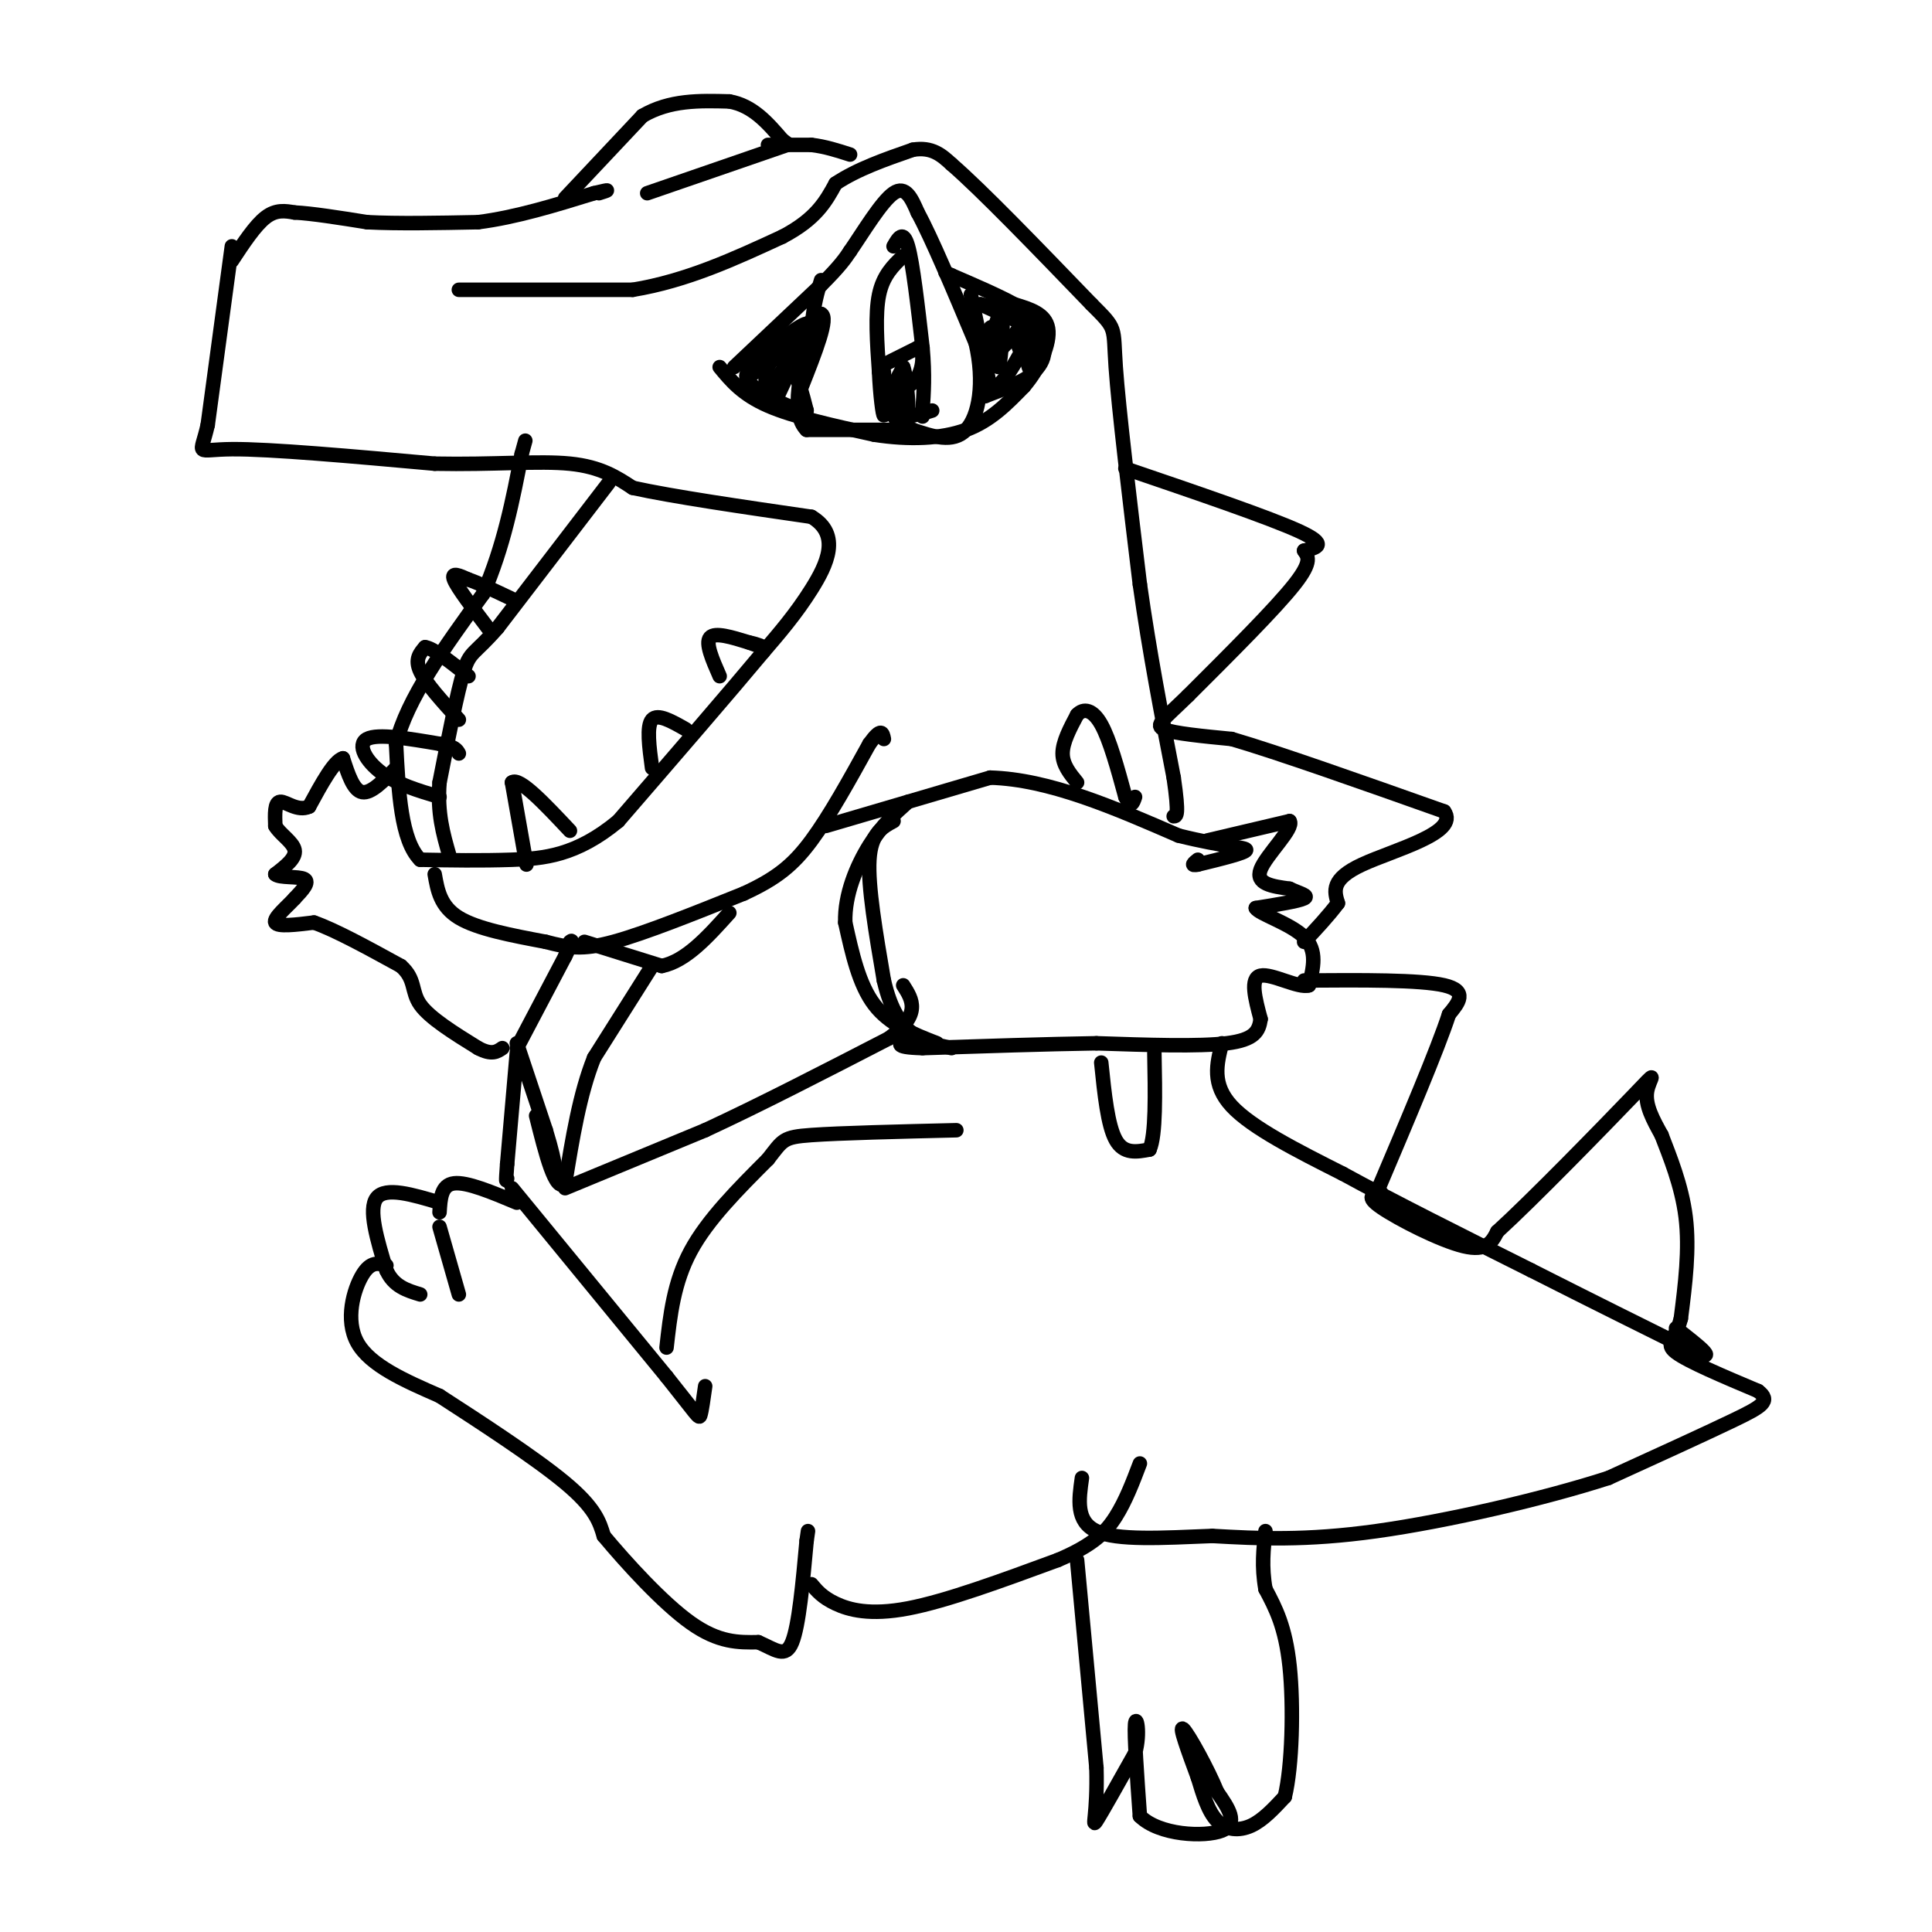 <svg viewBox='0 0 400 400' version='1.1' xmlns='http://www.w3.org/2000/svg' xmlns:xlink='http://www.w3.org/1999/xlink'><g fill='none' stroke='#000000' stroke-width='3' stroke-linecap='round' stroke-linejoin='round'><path d='M48,54c2.417,-3.667 4.833,-7.333 7,-9c2.167,-1.667 4.083,-1.333 6,-1'/><path d='M61,44c3.500,0.167 9.250,1.083 15,2'/><path d='M76,46c6.333,0.333 14.667,0.167 23,0'/><path d='M99,46c7.833,-1.000 15.917,-3.500 24,-6'/><path d='M123,40c4.167,-1.000 2.583,-0.500 1,0'/><path d='M117,41c0.000,0.000 16.000,-17.000 16,-17'/><path d='M133,24c5.667,-3.333 11.833,-3.167 18,-3'/><path d='M151,21c4.833,0.833 7.917,4.417 11,8'/><path d='M162,29c1.833,1.333 0.917,0.667 0,0'/><path d='M134,40c0.000,0.000 29.000,-10.000 29,-10'/><path d='M159,30c0.000,0.000 9.000,0.000 9,0'/><path d='M168,30c2.833,0.333 5.417,1.167 8,2'/><path d='M95,60c0.000,0.000 36.000,0.000 36,0'/><path d='M131,60c11.167,-1.833 21.083,-6.417 31,-11'/><path d='M162,49c7.000,-3.667 9.000,-7.333 11,-11'/><path d='M173,38c4.500,-3.000 10.250,-5.000 16,-7'/><path d='M189,31c4.000,-0.667 6.000,1.167 8,3'/><path d='M197,34c6.167,5.333 17.583,17.167 29,29'/><path d='M226,63c5.400,5.400 4.400,4.400 5,13c0.600,8.600 2.800,26.800 5,45'/><path d='M236,121c2.000,14.167 4.500,27.083 7,40'/><path d='M243,161c1.167,8.000 0.583,8.000 0,8'/><path d='M48,51c0.000,0.000 -5.000,37.000 -5,37'/><path d='M43,88c-1.533,6.733 -2.867,5.067 5,5c7.867,-0.067 24.933,1.467 42,3'/><path d='M90,96c12.178,0.244 21.622,-0.644 28,0c6.378,0.644 9.689,2.822 13,5'/><path d='M131,101c8.333,1.833 22.667,3.917 37,6'/><path d='M168,107c6.200,3.689 3.200,9.911 0,15c-3.200,5.089 -6.600,9.044 -10,13'/><path d='M158,135c-6.667,8.000 -18.333,21.500 -30,35'/><path d='M128,170c-8.711,7.222 -15.489,7.778 -22,8c-6.511,0.222 -12.756,0.111 -19,0'/><path d='M87,178c-4.000,-4.000 -4.500,-14.000 -5,-24'/><path d='M82,154c2.167,-9.167 10.083,-20.083 18,-31'/><path d='M100,123c4.333,-10.000 6.167,-19.500 8,-29'/><path d='M108,94c1.333,-4.833 0.667,-2.417 0,0'/><path d='M126,100c0.000,0.000 -23.000,30.000 -23,30'/><path d='M103,130c-4.911,5.644 -5.689,4.756 -7,9c-1.311,4.244 -3.156,13.622 -5,23'/><path d='M91,162c-0.500,6.333 0.750,10.667 2,15'/><path d='M82,159c-2.583,2.667 -5.167,5.333 -7,5c-1.833,-0.333 -2.917,-3.667 -4,-7'/><path d='M71,157c-1.833,0.500 -4.417,5.250 -7,10'/><path d='M64,167c-2.378,1.111 -4.822,-1.111 -6,-1c-1.178,0.111 -1.089,2.556 -1,5'/><path d='M57,171c0.911,1.667 3.689,3.333 4,5c0.311,1.667 -1.844,3.333 -4,5'/><path d='M57,181c0.800,0.822 4.800,0.378 6,1c1.200,0.622 -0.400,2.311 -2,4'/><path d='M61,186c-1.556,1.733 -4.444,4.067 -4,5c0.444,0.933 4.222,0.467 8,0'/><path d='M65,191c4.333,1.500 11.167,5.250 18,9'/><path d='M83,200c3.156,2.778 2.044,5.222 4,8c1.956,2.778 6.978,5.889 12,9'/><path d='M99,217c2.833,1.500 3.917,0.750 5,0'/><path d='M107,218c0.000,0.000 -2.000,23.000 -2,23'/><path d='M105,241c-0.333,4.333 -0.167,3.667 0,3'/><path d='M107,217c0.000,0.000 10.000,-19.000 10,-19'/><path d='M117,198c1.833,-3.667 1.417,-3.333 1,-3'/><path d='M90,181c0.583,3.333 1.167,6.667 5,9c3.833,2.333 10.917,3.667 18,5'/><path d='M113,195c4.711,1.222 7.489,1.778 14,0c6.511,-1.778 16.756,-5.889 27,-10'/><path d='M154,185c6.778,-3.111 10.222,-5.889 14,-11c3.778,-5.111 7.889,-12.556 12,-20'/><path d='M180,154c2.500,-3.500 2.750,-2.250 3,-1'/><path d='M121,195c0.000,0.000 16.000,5.000 16,5'/><path d='M137,200c5.000,-1.000 9.500,-6.000 14,-11'/><path d='M135,200c0.000,0.000 -12.000,19.000 -12,19'/><path d='M123,219c-3.000,7.500 -4.500,16.750 -6,26'/><path d='M117,245c-2.000,2.000 -4.000,-6.000 -6,-14'/><path d='M107,216c0.000,0.000 6.000,18.000 6,18'/><path d='M113,234c1.333,4.333 1.667,6.167 2,8'/><path d='M115,242c0.333,1.333 0.167,0.667 0,0'/><path d='M117,246c0.000,0.000 29.000,-12.000 29,-12'/><path d='M146,234c11.167,-5.167 24.583,-12.083 38,-19'/><path d='M184,215c6.833,-5.000 4.917,-8.000 3,-11'/><path d='M171,171c0.000,0.000 34.000,-10.000 34,-10'/><path d='M205,161c12.167,0.333 25.583,6.167 39,12'/><path d='M244,173c9.622,2.400 14.178,2.400 14,3c-0.178,0.600 -5.089,1.800 -10,3'/><path d='M248,179c-1.667,0.333 -0.833,-0.333 0,-1'/><path d='M250,174c0.000,0.000 17.000,-4.000 17,-4'/><path d='M267,170c1.044,1.422 -4.844,6.978 -6,10c-1.156,3.022 2.422,3.511 6,4'/><path d='M267,184c2.044,0.978 4.156,1.422 3,2c-1.156,0.578 -5.578,1.289 -10,2'/><path d='M260,188c0.622,1.200 7.178,3.200 10,6c2.822,2.800 1.911,6.400 1,10'/><path d='M271,204c-2.067,0.711 -7.733,-2.511 -10,-2c-2.267,0.511 -1.133,4.756 0,9'/><path d='M261,211c-0.356,2.511 -1.244,4.289 -7,5c-5.756,0.711 -16.378,0.356 -27,0'/><path d='M227,216c-10.500,0.167 -23.250,0.583 -36,1'/><path d='M191,217c-6.500,-0.167 -4.750,-1.083 -3,-2'/><path d='M188,215c-1.000,-1.000 -2.000,-2.500 -3,-4'/><path d='M185,170c-2.333,1.250 -4.667,2.500 -5,8c-0.333,5.500 1.333,15.250 3,25'/><path d='M183,203c1.444,6.200 3.556,9.200 6,11c2.444,1.800 5.222,2.400 8,3'/><path d='M194,216c-4.917,-1.917 -9.833,-3.833 -13,-8c-3.167,-4.167 -4.583,-10.583 -6,-17'/><path d='M175,191c-0.178,-5.800 2.378,-11.800 5,-16c2.622,-4.200 5.311,-6.600 8,-9'/><path d='M152,76c0.000,0.000 18.000,-17.000 18,-17'/><path d='M170,59c4.000,-4.000 5.000,-5.500 6,-7'/><path d='M176,52c2.711,-3.933 6.489,-10.267 9,-12c2.511,-1.733 3.756,1.133 5,4'/><path d='M190,44c2.833,5.167 7.417,16.083 12,27'/><path d='M202,71c1.911,8.200 0.689,15.200 -2,18c-2.689,2.800 -6.844,1.400 -11,0'/><path d='M189,89c-5.500,0.000 -13.750,0.000 -22,0'/><path d='M167,89c-3.500,-3.500 -1.250,-12.250 1,-21'/><path d='M168,68c0.500,-5.167 1.250,-7.583 2,-10'/><path d='M149,76c2.333,2.833 4.667,5.667 10,8c5.333,2.333 13.667,4.167 22,6'/><path d='M181,90c7.111,1.111 13.889,0.889 19,-1c5.111,-1.889 8.556,-5.444 12,-9'/><path d='M212,80c3.289,-3.844 5.511,-8.956 5,-12c-0.511,-3.044 -3.756,-4.022 -7,-5'/><path d='M210,63c-3.333,-1.833 -8.167,-3.917 -13,-6'/><path d='M197,57c-2.167,-1.000 -1.083,-0.500 0,0'/><path d='M233,97c14.917,5.083 29.833,10.167 36,13c6.167,2.833 3.583,3.417 1,4'/><path d='M270,114c0.689,1.156 1.911,2.044 -2,7c-3.911,4.956 -12.956,13.978 -22,23'/><path d='M246,144c-5.156,5.044 -7.044,6.156 -5,7c2.044,0.844 8.022,1.422 14,2'/><path d='M255,153c9.667,2.833 26.833,8.917 44,15'/><path d='M299,168c3.289,4.422 -10.489,7.978 -17,11c-6.511,3.022 -5.756,5.511 -5,8'/><path d='M277,187c-2.000,2.667 -4.500,5.333 -7,8'/><path d='M270,203c12.000,-0.083 24.000,-0.167 29,1c5.000,1.167 3.000,3.583 1,6'/><path d='M300,210c-2.333,7.167 -8.667,22.083 -15,37'/><path d='M286,247c-1.733,0.311 -3.467,0.622 0,3c3.467,2.378 12.133,6.822 17,8c4.867,1.178 5.933,-0.911 7,-3'/><path d='M310,255c7.274,-6.631 21.958,-21.708 28,-28c6.042,-6.292 3.440,-3.798 3,-1c-0.440,2.798 1.280,5.899 3,9'/><path d='M344,235c1.622,4.244 4.178,10.356 5,17c0.822,6.644 -0.089,13.822 -1,21'/><path d='M348,273c-1.133,4.467 -3.467,5.133 -1,7c2.467,1.867 9.733,4.933 17,8'/><path d='M364,288c2.689,2.044 0.911,3.156 -5,6c-5.911,2.844 -15.956,7.422 -26,12'/><path d='M333,306c-13.200,4.267 -33.200,8.933 -48,11c-14.800,2.067 -24.400,1.533 -34,1'/><path d='M251,318c-10.489,0.422 -19.711,0.978 -24,-1c-4.289,-1.978 -3.644,-6.489 -3,-11'/><path d='M253,216c-1.083,4.250 -2.167,8.500 2,13c4.167,4.500 13.583,9.250 23,14'/><path d='M278,243c10.333,5.667 24.667,12.833 39,20'/><path d='M317,263c12.167,6.167 23.083,11.583 34,17'/><path d='M351,280c5.000,2.000 0.500,-1.500 -4,-5'/><path d='M228,220c0.667,6.500 1.333,13.000 3,16c1.667,3.000 4.333,2.500 7,2'/><path d='M238,238c1.333,-3.000 1.167,-11.500 1,-20'/><path d='M223,162c-1.500,-1.833 -3.000,-3.667 -3,-6c0.000,-2.333 1.500,-5.167 3,-8'/><path d='M223,148c1.356,-1.467 3.244,-1.133 5,2c1.756,3.133 3.378,9.067 5,15'/><path d='M233,165c1.167,2.500 1.583,1.250 2,0'/><path d='M106,246c0.000,0.000 32.000,39.000 32,39'/><path d='M138,285c6.489,8.111 6.711,8.889 7,8c0.289,-0.889 0.644,-3.444 1,-6'/><path d='M138,279c0.750,-6.750 1.500,-13.500 5,-20c3.500,-6.500 9.750,-12.750 16,-19'/><path d='M159,240c3.156,-4.022 3.044,-4.578 9,-5c5.956,-0.422 17.978,-0.711 30,-1'/><path d='M107,249c-5.167,-2.167 -10.333,-4.333 -13,-4c-2.667,0.333 -2.833,3.167 -3,6'/><path d='M91,254c0.000,0.000 4.000,14.000 4,14'/><path d='M91,249c-5.583,-1.667 -11.167,-3.333 -13,-1c-1.833,2.333 0.083,8.667 2,15'/><path d='M80,263c1.500,3.333 4.250,4.167 7,5'/><path d='M80,262c-1.622,-0.467 -3.244,-0.933 -5,2c-1.756,2.933 -3.644,9.267 -1,14c2.644,4.733 9.822,7.867 17,11'/><path d='M91,289c8.067,5.222 19.733,12.778 26,18c6.267,5.222 7.133,8.111 8,11'/><path d='M125,318c4.622,5.533 12.178,13.867 18,18c5.822,4.133 9.911,4.067 14,4'/><path d='M157,340c3.600,1.556 5.600,3.444 7,0c1.400,-3.444 2.200,-12.222 3,-21'/><path d='M167,319c0.500,-3.500 0.250,-1.750 0,0'/><path d='M168,328c1.133,1.356 2.267,2.711 5,4c2.733,1.289 7.067,2.511 15,1c7.933,-1.511 19.467,-5.756 31,-10'/><path d='M219,323c7.267,-3.067 9.933,-5.733 12,-9c2.067,-3.267 3.533,-7.133 5,-11'/><path d='M223,323c0.000,0.000 4.000,43.000 4,43'/><path d='M227,366c0.267,9.756 -1.067,12.644 0,11c1.067,-1.644 4.533,-7.822 8,-14'/><path d='M235,363c1.200,-4.356 0.200,-8.244 0,-6c-0.200,2.244 0.400,10.622 1,19'/><path d='M236,376c3.978,3.978 13.422,4.422 17,3c3.578,-1.422 1.289,-4.711 -1,-8'/><path d='M252,371c-1.844,-4.578 -5.956,-12.022 -7,-13c-1.044,-0.978 0.978,4.511 3,10'/><path d='M248,368c1.036,3.452 2.125,7.083 4,9c1.875,1.917 4.536,2.119 7,1c2.464,-1.119 4.732,-3.560 7,-6'/><path d='M266,372c1.533,-6.222 1.867,-18.778 1,-27c-0.867,-8.222 -2.933,-12.111 -5,-16'/><path d='M262,329c-0.833,-4.667 -0.417,-8.333 0,-12'/><path d='M187,53c-2.083,2.000 -4.167,4.000 -5,8c-0.833,4.000 -0.417,10.000 0,16'/><path d='M182,77c0.222,4.889 0.778,9.111 1,9c0.222,-0.111 0.111,-4.556 0,-9'/><path d='M185,51c1.000,-1.750 2.000,-3.500 3,0c1.000,3.500 2.000,12.250 3,21'/><path d='M191,72c0.500,5.667 0.250,9.333 0,13'/><path d='M191,85c0.000,2.167 0.000,1.083 0,0'/><path d='M182,76c0.000,0.000 8.000,-4.000 8,-4'/><path d='M190,72c1.467,0.578 1.133,4.022 0,6c-1.133,1.978 -3.067,2.489 -5,3'/><path d='M185,81c-0.500,-0.333 0.750,-2.667 2,-5'/><path d='M187,76c0.622,1.444 1.178,7.556 1,9c-0.178,1.444 -1.089,-1.778 -2,-5'/><path d='M186,80c-0.711,0.556 -1.489,4.444 -1,6c0.489,1.556 2.244,0.778 4,0'/><path d='M189,86c1.333,-0.167 2.667,-0.583 4,-1'/><path d='M168,67c0.000,0.000 -7.000,15.000 -7,15'/><path d='M161,82c-1.933,1.311 -3.267,-2.911 -2,-6c1.267,-3.089 5.133,-5.044 9,-7'/><path d='M168,69c-0.667,0.333 -6.833,4.667 -13,9'/><path d='M155,78c-0.167,-0.167 5.917,-5.083 12,-10'/><path d='M167,68c-0.190,-0.250 -6.667,4.125 -7,4c-0.333,-0.125 5.476,-4.750 7,-5c1.524,-0.250 -1.238,3.875 -4,8'/><path d='M163,75c-1.467,2.489 -3.133,4.711 -3,5c0.133,0.289 2.067,-1.356 4,-3'/><path d='M164,77c1.167,0.833 2.083,4.417 3,8'/><path d='M167,85c-1.978,0.311 -8.422,-2.911 -11,-5c-2.578,-2.089 -1.289,-3.044 0,-4'/><path d='M156,76c2.333,-2.500 8.167,-6.750 14,-11'/><path d='M170,65c1.667,0.667 -1.167,7.833 -4,15'/><path d='M201,61c0.000,0.000 4.000,19.000 4,19'/><path d='M205,80c2.167,1.167 5.583,-5.417 9,-12'/><path d='M214,68c-0.333,-2.833 -5.667,-3.917 -11,-5'/><path d='M203,63c0.000,0.000 5.500,2.500 11,5'/><path d='M214,68c2.289,1.933 2.511,4.267 2,6c-0.511,1.733 -1.756,2.867 -3,4'/><path d='M213,78c-2.000,1.333 -5.500,2.667 -9,4'/><path d='M204,82c-0.726,-3.869 1.958,-15.542 3,-17c1.042,-1.458 0.440,7.298 0,10c-0.440,2.702 -0.720,-0.649 -1,-4'/><path d='M206,71c-0.343,-1.713 -0.700,-3.995 -1,-3c-0.300,0.995 -0.542,5.268 1,5c1.542,-0.268 4.869,-5.077 6,-6c1.131,-0.923 0.065,2.038 -1,5'/><path d='M211,72c-0.262,-0.643 -0.417,-4.750 0,-4c0.417,0.750 1.405,6.357 2,8c0.595,1.643 0.798,-0.679 1,-3'/><path d='M214,73c-0.167,-1.000 -1.083,-2.000 -2,-3'/><path d='M109,179c0.000,0.000 -3.000,-17.000 -3,-17'/><path d='M106,162c1.500,-1.167 6.750,4.417 12,10'/><path d='M135,159c-0.583,-4.333 -1.167,-8.667 0,-10c1.167,-1.333 4.083,0.333 7,2'/><path d='M149,140c-1.500,-3.417 -3.000,-6.833 -2,-8c1.000,-1.167 4.500,-0.083 8,1'/><path d='M155,133c2.044,0.422 3.156,0.978 3,1c-0.156,0.022 -1.578,-0.489 -3,-1'/><path d='M91,165c-4.400,-1.311 -8.800,-2.622 -12,-5c-3.200,-2.378 -5.200,-5.822 -3,-7c2.200,-1.178 8.600,-0.089 15,1'/><path d='M91,154c3.167,0.500 3.583,1.250 4,2'/><path d='M95,149c-3.417,-3.750 -6.833,-7.500 -8,-10c-1.167,-2.500 -0.083,-3.750 1,-5'/><path d='M88,134c1.667,0.167 5.333,3.083 9,6'/><path d='M101,130c-3.167,-4.167 -6.333,-8.333 -7,-10c-0.667,-1.667 1.167,-0.833 3,0'/><path d='M97,120c2.000,0.667 5.500,2.333 9,4'/></g>
</svg>